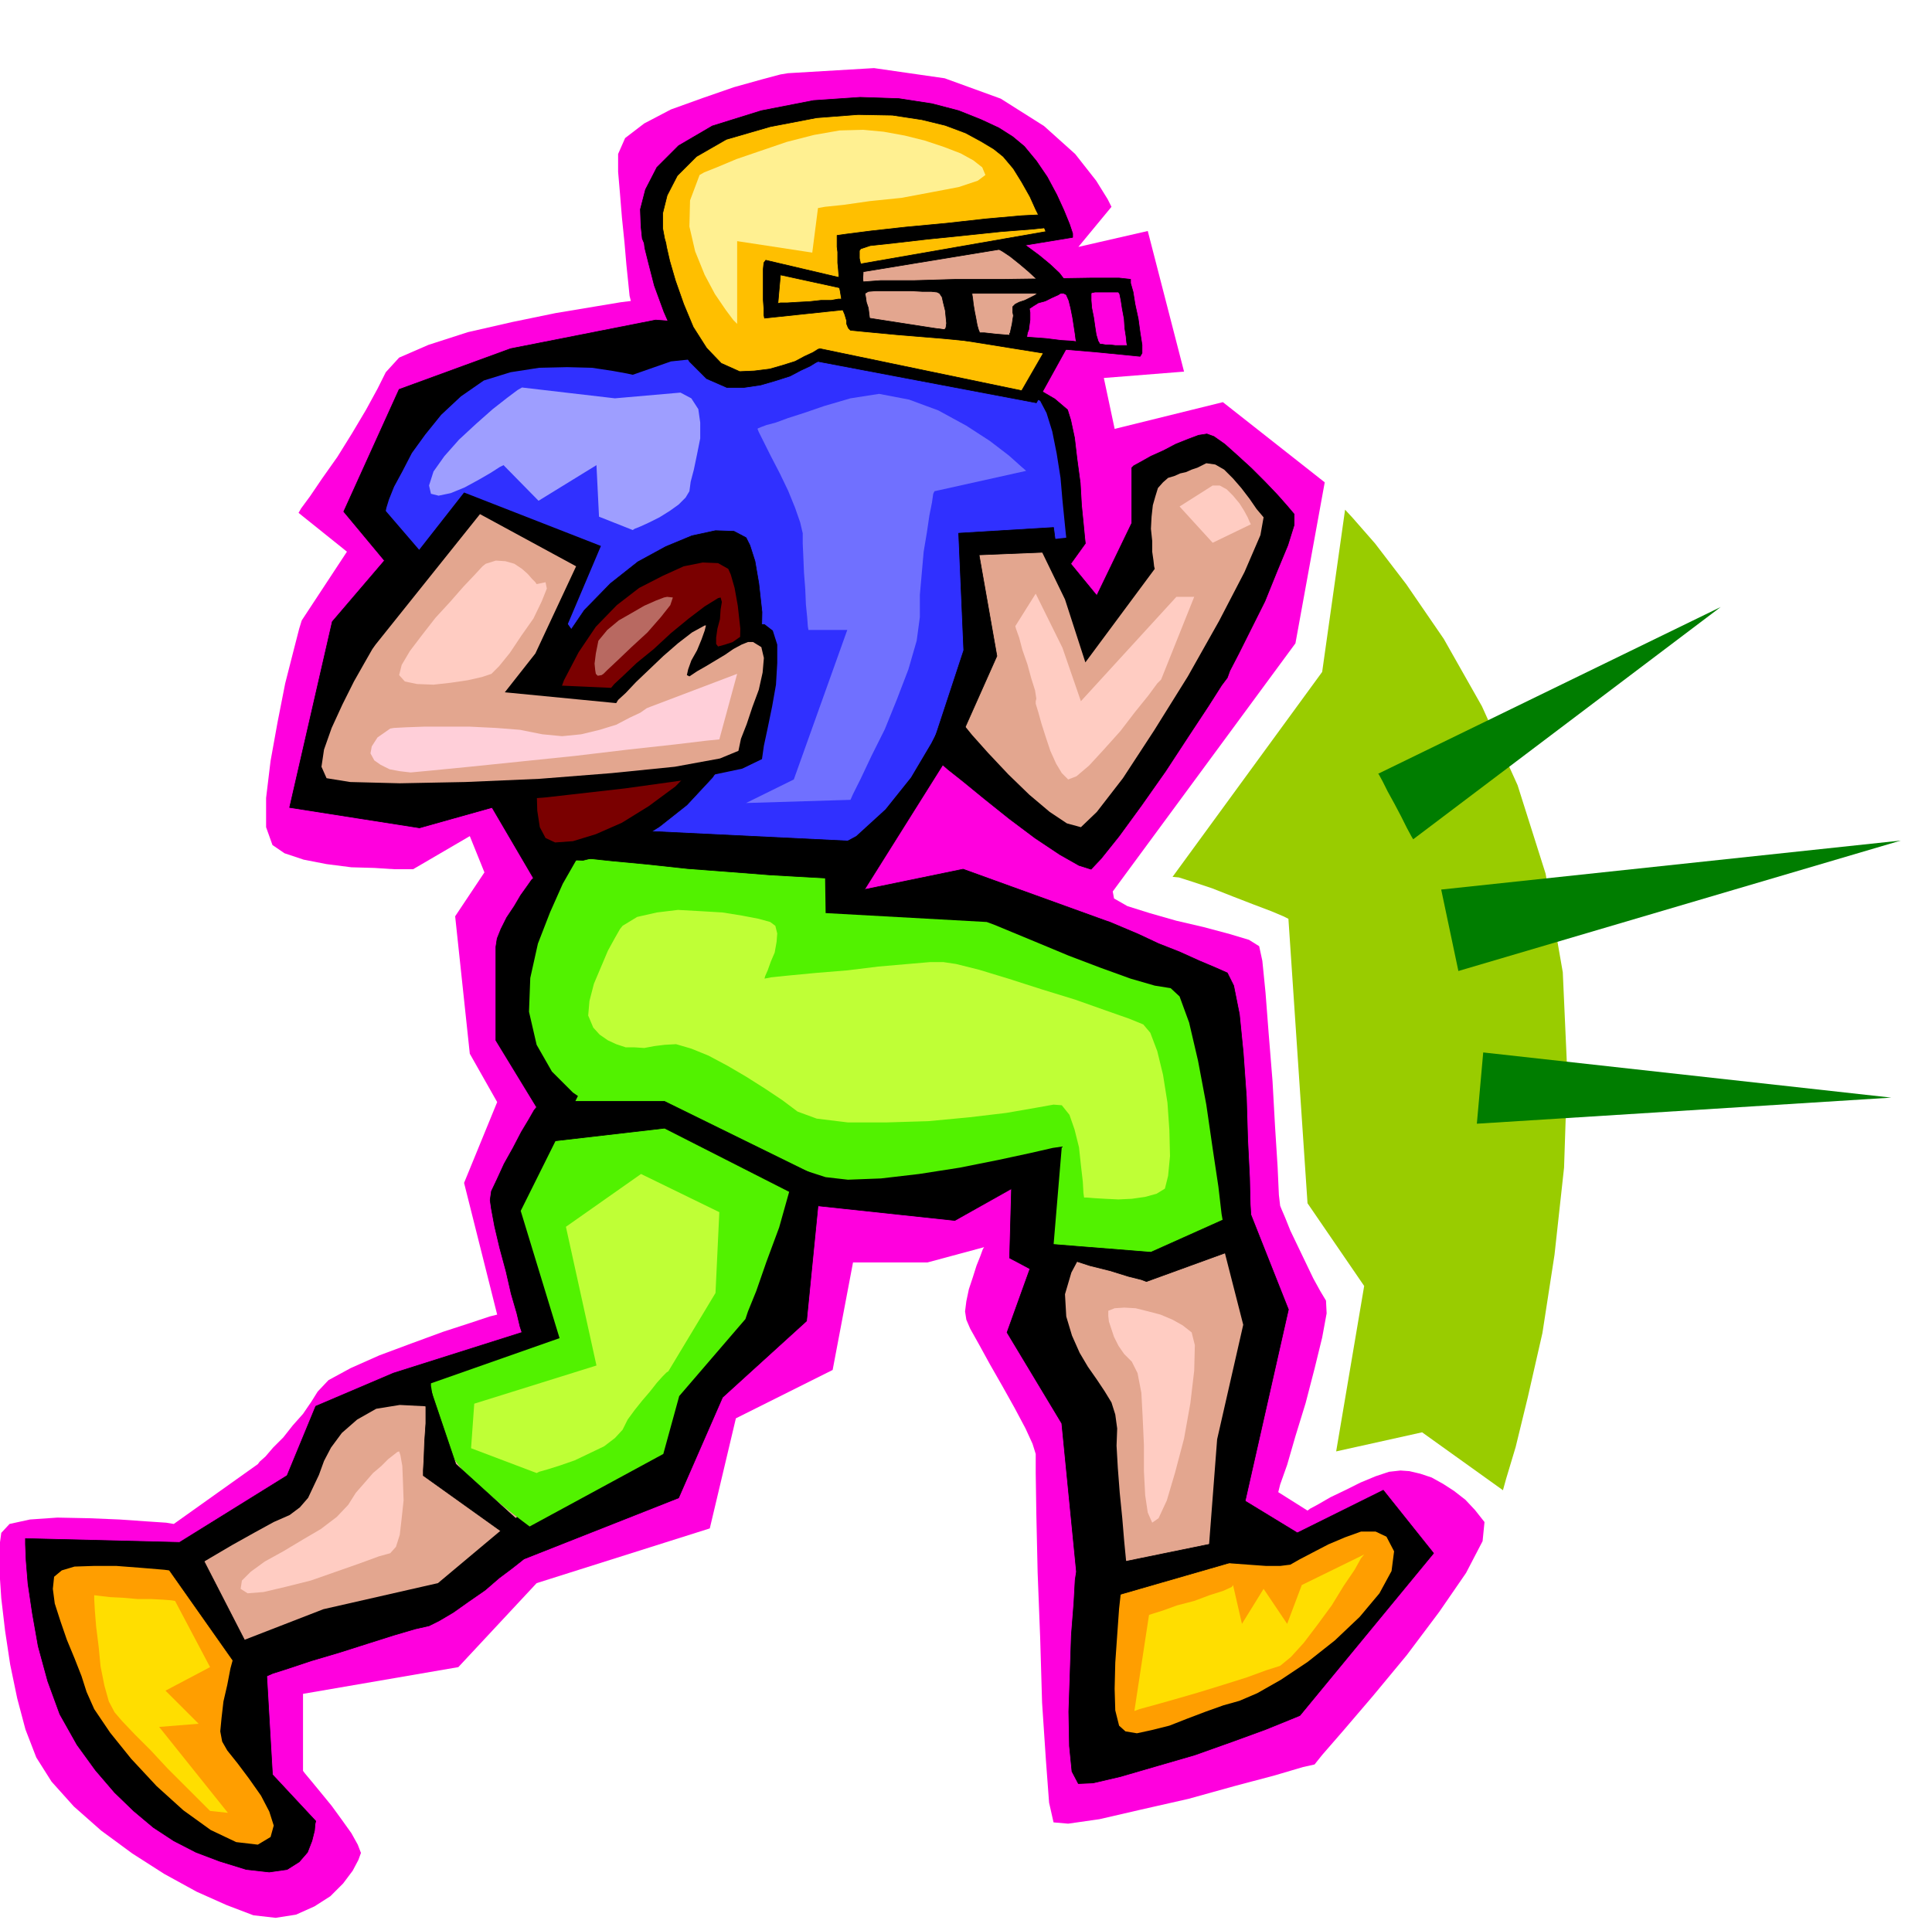 <svg xmlns="http://www.w3.org/2000/svg" width="490.455" height="487.604" fill-rule="evenodd" stroke-linecap="round" preserveAspectRatio="none" viewBox="0 0 3035 3018"><style>.pen0{stroke:#000;stroke-width:1;stroke-linejoin:round}.pen1{stroke:none}.brush2{fill:#000}.brush3{fill:#e3a68f}.brush4{fill:#ff9e00}.brush5{fill:#52f200}.brush13{fill:#ffde00}.brush14{fill:#ffccc2}</style><path d="m1238 115-12 2-30 8-43 12-49 17-50 18-42 22-30 23-11 25v28l3 35 3 37 4 39 3 35 3 29 2 20 2 8-16 2-42 7-60 10-68 14-70 16-62 20-46 20-21 23-13 26-18 33-22 37-23 37-24 34-19 28-14 19-4 7 76 61-71 108-4 13-9 35-13 51-12 61-11 61-7 58v46l10 28 19 13 30 10 36 7 39 5 36 1 31 2h30l89-52 23 57-46 69 23 216 43 76-52 127 52 207-12 3-30 10-43 14-49 18-51 19-45 20-35 19-17 18-10 16-13 19-16 18-15 19-16 16-12 14-9 8-3 4-132 94-12-2-30-2-43-3-48-2-50-1-43 3-32 7-13 14-3 22v36l3 45 6 51 8 53 11 53 13 49 17 44 24 38 35 39 43 38 49 36 50 32 51 28 47 21 42 16 35 4 32-5 29-13 25-16 20-20 15-20 9-17 4-11-5-13-10-18-15-21-16-22-18-22-14-17-10-12-3-4v-121l244-42 123-132 272-86 41-173 152-76 32-169h117l89-24-2 3-4 11-6 15-6 19-6 18-4 19-2 16 2 13 6 14 14 25 17 31 20 35 19 34 17 32 11 24 5 16v30l1 66 2 90 4 103 3 102 6 90 5 67 7 31 23 2 49-7 65-15 75-17 72-20 64-17 44-13 18-4 12-15 33-38 47-55 53-64 51-68 42-61 26-50 3-30-15-19-15-16-18-14-17-11-18-10-18-6-17-4-14-1-18 2-21 7-24 10-24 12-23 11-19 11-13 7-4 3-46-29 3-12 11-31 13-45 16-52 14-54 12-49 7-38-1-20-9-15-11-20-12-25-12-25-12-25-8-20-6-14-2-5-2-17-2-44-4-63-4-72-6-74-5-65-5-50-5-23-16-10-30-9-41-11-43-10-42-12-35-11-21-12-2-11 287-390 46-253-160-126-170 42-17-80 126-10-57-221-109 25 52-63-6-12-18-29-33-42-49-44-68-43-88-32-111-16-135 8z" class="pen1" style="fill:#ff00de"/><path d="m1582 366 4 2 11 8 16 11 19 14 17 14 15 14 10 13 3 10-6 5-8 6-11 5-10 5-11 3-8 5-6 4 1 6v12l-1 7-1 8-2 5-1 6-1 4v2l-1 1v5l-2 6-2 8-4 6-6 7-8 3-10 2-22-3-35-6-45-9-47-9-46-10-39-8-28-5-9-2-2-4-2-10-4-15-3-17-3-18v-16l2-13 6-7 18-7 35-9 46-9 51-9 49-9 42-7 28-5h11z" class="pen0 brush2"/><path d="m1563 388 3 2 9 5 12 8 15 12 13 11 12 11 8 10 2 8-5 4-6 5-8 4-8 4-9 3-6 3-4 4v9l1 5-1 6-1 7-2 9-1 5-1 1v3l-2 5-1 6-4 5-5 5-7 3-8 2-18-3-28-6-36-7-37-7-37-8-31-6-22-4-7-1-2-4-2-8-3-12-2-13-3-15 1-13 2-11 6-5 14-6 27-6 36-7 41-7 39-7 34-5 23-4h9z" class="pen0 brush3"/><path d="m1083 507-53-4-228 45-175 64-87 192 64 77-82 96-67 292 204 32 114-32 65 111-3 3-7 10-10 14-10 17-12 18-9 18-6 15-2 13v147l64 105-4 5-8 14-12 20-13 25-14 25-11 24-9 19-2 14 2 14 5 27 8 34 10 37 8 35 9 31 5 21 3 9-202 64-122 52-45 109-169 105-242-6v9l1 25 3 37 7 47 9 51 15 55 19 52 27 48 29 40 30 35 30 29 31 26 32 21 35 18 37 14 42 13 36 4 28-4 19-12 13-15 7-18 4-16 1-11 1-4-68-73-9-155 9-4 25-8 36-12 44-13 44-14 41-13 34-10 22-5 16-8 22-13 24-17 26-18 22-19 20-15 14-11 5-4 243-96 69-158 132-120 18-181 215 23 89-50-3 109 32 17-36 100 86 143 23 233-2 13-2 36-4 51-2 61-2 59 1 54 4 40 10 19 23-1 43-10 55-16 62-18 59-21 52-19 37-15 17-7 210-255-79-99-135 67-82-50 68-301-59-149-1-16-1-42-3-60-2-67-5-70-6-60-9-45-10-20-18-8-26-11-31-14-33-13-32-15-26-11-19-8-6-2-224-81-155 32 123-196 8 7 24 19 33 27 40 32 40 30 39 26 30 17 19 6 16-17 28-35 35-48 38-54 36-55 31-47 21-33 9-12 4-11 14-27 19-38 22-44 19-47 17-41 10-32v-17l-11-13-15-17-20-21-21-21-23-21-19-17-17-12-11-4-13 2-16 6-20 8-19 10-20 9-16 9-11 6-3 3v87l-55 114-41-50 23-32-1-9-2-21-3-30-2-35-5-37-4-34-6-28-5-16-20-17-41-24-61-29-76-28-89-26-97-17-104-6-106 10z" class="pen0 brush2"/><path d="m1450 870 54 257 6 7 17 21 25 28 32 34 33 32 32 27 27 18 22 6 25-24 41-53 49-75 53-85 49-87 40-77 25-58 5-28-11-13-11-16-13-17-13-15-14-14-14-8-14-2-14 7-9 3-9 4-9 2-9 4-10 3-8 7-8 9-4 13-4 14-2 18-1 19 2 19v17l2 14 1 9 1 4-109 147-32-99-66-136-157 64zM800 2251l-8-4-20-8-30-11-35-10-40-8-39-2-37 6-30 17-24 21-17 23-11 21-8 22-9 19-8 17-13 15-16 12-25 11-31 17-34 19-34 20-32 19-25 16-18 10-6 5 39 116 219-85 180-41 173-145-2-4-4-10-6-14-8-16-10-17-9-15-11-11-11-5z" class="pen1 brush3"/><path d="m319 2475-9-2-21-2-31-4-36-3-39-3h-36l-30 1-20 6-12 10-2 19 3 23 9 28 10 29 12 29 11 28 8 25 12 27 25 37 33 41 40 43 42 38 43 31 40 19 34 4 20-12 5-18-7-22-13-25-19-27-18-24-16-20-8-14-3-16 2-21 3-26 6-26 5-26 6-22 4-15 2-5-55-105z" class="pen1 brush4"/><path d="m1789 1879-6 4-15 12-22 19-23 25-23 29-17 32-10 34 2 35 9 30 12 27 13 22 14 20 12 18 11 18 6 19 3 22-1 27 2 35 3 39 4 40 3 36 3 31 2 21 2 8 121 15 18-235 41-180-56-219-5-1h-10l-16-1-17 1h-19l-17 4-15 5-9 8z" class="pen1 brush3"/><path d="m1766 2459-2 9-2 24-4 36-3 42-3 43-1 41 1 34 6 24 10 9 18 3 23-5 28-7 28-11 29-11 28-10 25-7 28-12 37-21 42-28 43-34 39-37 31-37 19-35 4-31-12-23-17-8h-23l-25 9-26 11-25 13-21 11-14 8-16 2h-22l-28-2-27-2-28-4-23-3-16-3h-5l-96 12z" class="pen1 brush4"/><path d="m925 1323-6 8-15 23-20 35-20 45-19 49-12 54-2 53 12 52 24 42 33 33 36 25 39 19 35 12 30 8 21 3 8 2 6 1 19 5 28 7 34 10 37 9 38 11 35 11 31 10 35 4 52-2 60-7 64-10 60-12 51-11 35-8 14-2-13 155h4l12 4 17 4 21 5 22 3 23 4 20 1 18-1 15-6 20-8 21-9 22-8 19-9 17-6 11-5 5-1-3-17-5-43-9-60-10-69-13-69-14-60-15-41-14-13-25-4-38-11-47-17-50-19-48-20-41-17-29-12-11-4-253-14-2-134-370 22z" class="pen1 brush5"/><path d="m994 589-9-2-22-4-33-5-39-1-44 1-45 7-42 13-36 25-31 29-25 31-21 29-15 29-13 24-8 20-4 13-1 5 55 64 223 103 4 5 12 17 15 25 19 34 17 38 14 44 8 46v48l-1 40 11 31 21 22 31 15 38 9 47 5 54 2 61 2 58-11 52-28 46-42 40-50 32-54 26-51 18-44 13-30 5-26 2-28-1-30-2-29-4-27-3-21-3-14v-5l161-18-1-9-2-20-3-30-3-35-6-38-7-35-9-29-10-19-33-17-65-17-89-16-101-12-107-8-100-1-85 9-60 21z" class="pen1" style="fill:#3030ff"/><path d="m1172 845-19-10-29-1-37 8-41 17-44 24-43 34-41 42-34 50-26 52-16 53-8 51v48l4 42 9 37 10 29 13 21 17 9 29 1 36-9 41-17 43-27 43-34 40-43 34-49 23-55 14-54 6-53 1-49-5-45-6-35-8-25-6-12z" class="pen0 brush2"/><path d="m1144 894-16-9-24-1-30 6-33 15-37 19-35 27-33 34-27 40-23 44-17 46-13 44-8 43-5 38 1 34 4 26 9 17 15 7 28-2 36-11 41-18 42-26 42-31 36-37 29-40 19-45 12-44 5-43 1-39-4-36-5-28-6-21-4-9z" class="pen1" style="fill:#7a0000"/><path d="M729 774 588 954l-28 37-25 45-24 49-18 49-14 45-6 40 3 30 14 17 44 4 86-1 113-6 126-10 123-14 108-15 76-16 31-15 3-21 6-28 7-34 6-34 2-34v-29l-7-22-13-10h-7l-6 3-8 5-8 7-11 6-10 7-12 4-11 3-3-4v-10l2-14 4-15 1-15 2-12-2-7-4 1-21 13-25 19-28 23-27 25-27 22-21 20-14 13-5 6-135-6 55-66 64-151-215-84z" class="pen1 brush2"/><path d="m925 1688-107 215 61 200-202 71v4l2 12 3 17 6 22 6 22 9 23 11 20 13 17 14 14 17 15 17 14 18 15 14 11 13 10 8 6 4 3 210-114 25-91 104-121 4-12 13-32 16-46 20-54 16-57 13-54 5-46-4-31-23-22-38-17-50-15-55-9-56-6h-49l-38 5-20 11z" class="pen1 brush5"/><path d="m754 808-164 205-5 7-12 21-17 30-18 36-17 37-12 34-4 27 8 18 37 6 78 2 103-2 116-5 114-9 99-10 71-13 29-12 4-19 9-23 9-27 10-27 6-27 2-23-4-17-13-8h-8l-10 4-13 7-13 9-15 9-15 9-14 8-12 8-4-2 2-9 5-14 9-16 7-17 5-14 2-8h-2l-20 11-22 17-23 20-22 21-21 20-16 17-12 11-3 5-175-17 48-61 64-137-151-82z" class="pen1 brush3"/><path d="m1012 382-3-7-2-19-1-27 8-31 18-35 34-34 53-31 77-24 82-16 73-5 61 2 52 8 42 11 35 14 28 13 22 14 18 15 19 23 17 25 15 28 11 24 9 22 5 15v6l-329 54-4 71 323 50-47 85-343-65-4 2-8 5-15 7-17 9-22 7-24 7-27 4h-26l-32-14-27-27-22-37-18-41-15-41-9-35-6-24-1-8z" class="pen0 brush2"/><path d="m1046 382-2-7-3-16v-24l7-28 16-31 30-30 47-27 69-20 73-14 65-5 54 1 46 7 37 9 32 12 24 13 20 12 15 12 16 19 13 21 13 23 9 20 9 18 5 12 2 5-298 52-5 91 299 48-34 59-317-66-3 1-8 5-13 6-15 8-19 6-21 6-24 3-23 1-29-13-23-24-21-33-15-36-13-37-9-31-5-22-1-6z" class="pen0" style="fill:#ffbf00"/><path d="m1203 409 115 27-1-13-1-10v-17l-1-8v-18l14-2 39-5 54-6 64-6 63-7 56-5 40-2 19 1 4 4 3 6 1 5 1 3h-14l-36 4-51 4-57 6-59 6-52 6-37 4-15 5-2 3v12l2 9 1 7 2 8v7l1 6 27-2h52l68-2h75l73-1 63-1h44l18 2v6l4 14 3 19 5 23 3 22 3 19v13l-3 5-20-2-51-5-72-6-82-7-84-8-73-6-53-5-20-2-3-3-1-2-2-5v-5l-3-10-3-7-123 13-1-5v-10l-1-14v-48l1-10 3-4zm511 52v11l1 12 3 15 2 14 2 13 3 10 3 5h3l6 1h7l8 1h19l-1-4-1-10-2-13-1-15-3-16-2-13-2-10-2-3h-37l-5 1-1 1zm-187 0v2l1 6 1 9 2 12 2 10 2 11 2 7 2 5h7l18 2 24 2 28 3 27 2 24 3 17 1 7 1-1-4-1-8-2-13-2-13-3-15-3-12-4-9-4-2h-144zm-168 0v1l1 6 1 7 3 9 1 8 1 8v6l1 3h3l13 2 17 2 21 2 20 1 20 1h14l9 1 2-3 1-7-1-10-1-10-3-12-2-9-4-6-4-2-9-1h-14l-18-1h-55l-12 1-5 3zm-133-29-4 45 4-1h11l16-1 19-1 18-2h16l11-2h5l-1-6-1-6-1-5-1-1-92-20zm-315 916 13 1 38 4 53 5 65 7 66 5 64 5 53 3 36 2 20-5 13-7 8-10 5-10 2-11 2-8 3-5 7-1-370-18-78 43zm744-519-149 9 8 184-51 155 34 9 69-155-28-159 122-5-5-38zm-760 902h149l232 114v46l-232-118-173 20 24-62zm725 222 188 15 116-52 9 50-132 48-8-3-20-5-29-9-32-8-34-11-29-10-21-9-8-6zm-953 203 49 145 118 107-25 14-144-103v-8l1-18 1-27 2-29v-56l-1-19-1-6zm1091 300 166-34 32 27-201 58v-3l1-7v-10l2-10v-11l1-7v-5l-1 2zm-1498 3 107 152 22-24-75-146-54 18z" class="pen0 brush2"/><path d="m978 1455-4 5-8 14-11 20-11 26-11 26-7 27-2 23 8 19 10 11 13 9 13 6 15 5h14l15 1 16-3 16-2 18-1 24 7 27 11 30 16 29 17 30 19 27 18 24 18 30 11 49 6h60l66-2 64-6 59-7 46-8 28-5 13 1 12 15 8 23 7 28 3 28 3 26 1 18 1 7h4l12 1 17 1 21 1 21-1 21-3 18-5 13-8 5-20 3-31-1-41-3-43-7-44-9-37-11-29-11-13-22-9-37-13-48-17-52-16-53-17-46-14-36-9-20-3h-21l-35 3-46 4-49 6-49 4-42 4-29 3-10 2 1-4 4-9 5-14 6-14 3-17 1-13-3-12-8-6-18-5-26-5-31-5-34-2-36-2-33 4-31 7-23 14zm29 390-118 83 48 218-192 60-5 70 103 39 4-2 14-4 19-6 23-8 23-11 23-11 17-13 12-13 8-16 11-15 12-15 12-14 11-14 9-10 6-6 3-2 74-123 6-127-123-60z" class="pen1" style="fill:#bfff36"/><path d="m1099 275 7-4 20-8 31-13 38-13 41-14 43-11 40-7 37-1 32 3 33 6 32 8 30 10 26 10 20 11 14 11 5 12-12 9-30 10-42 8-48 9-49 5-42 6-29 3-11 2-9 70-118-18v130l-6-6-12-16-17-25-16-30-15-37-9-39 1-41 15-40z" class="pen1" style="fill:#fff091"/><path d="m1069 617-103 9-146-17-7 4-16 12-23 18-26 23-27 25-23 26-17 24-7 22 3 13 12 3 19-4 22-9 22-12 19-11 14-9 6-3 55 56 91-56 4 81 53 21 3-2 10-4 13-6 16-8 16-10 14-10 11-11 6-10 2-15 5-19 5-24 5-25v-25l-3-21-11-17-17-9z" class="pen1" style="fill:#9e9eff"/><path d="m1190 674 2 5 8 16 11 22 14 27 13 27 11 27 8 23 4 17v16l1 22 1 24 2 26 1 24 2 20 1 14 1 6h61l-84 235-75 37 164-5 4-9 12-24 17-36 21-42 19-47 18-47 13-45 5-37v-35l3-34 3-34 5-30 4-27 4-20 2-14 2-4 144-32-8-7-19-17-30-23-37-24-44-24-46-17-47-9-45 7-41 12-32 11-25 8-19 7-15 4-8 3-5 2-1 1z" class="pen1" style="fill:#7070ff"/><path d="M148 2507v6l1 18 2 25 4 32 3 31 6 30 7 25 9 17 12 14 20 21 25 25 26 28 24 24 22 22 15 15 6 6 28 3-108-135 62-5-52-52 70-37-55-104-6-1-13-1-19-1h-21l-23-2-20-1-17-2-8-1z" class="pen1 brush13"/><path d="m763 886-5 4-12 13-18 19-21 24-23 25-21 27-19 25-13 22-4 16 9 10 19 4 26 1 27-3 27-4 22-5 15-5 12-12 17-21 18-27 19-27 13-27 8-20-2-10-14 3-2-3-5-5-7-8-9-8-12-8-14-4-15-1-16 5z" class="pen1 brush14"/><path d="m613 1145 6-1 19-1 28-1h72l41 2 38 3 35 7 31 3 30-3 29-7 26-8 21-11 17-8 10-7 5-2 137-52-28 103-20 2-50 6-73 8-84 10-87 9-78 8-61 6-32 3-17-2-16-3-14-7-10-7-6-11 2-11 9-14 20-14z" class="pen1" style="fill:#ffcfd9"/><path d="M1627 1102v4l4 13 5 18 7 22 7 21 9 20 9 15 10 10 13-5 20-17 23-25 26-29 23-30 21-26 14-19 6-6 52-130h-28l-150 164-29-84-42-85-32 51 1 4 5 14 5 19 8 23 6 22 6 19 2 13-1 4zm278-339-52 33 52 57 60-29-2-4-3-7-6-11-7-11-10-12-10-10-11-6h-11zm-164 1297v8l1 9 4 12 4 12 7 14 9 13 12 12 9 18 6 31 2 38 2 44v41l2 38 4 27 7 16 10-7 13-28 13-44 14-53 10-56 6-51 1-40-5-20-14-11-16-9-19-8-19-5-20-5-18-1-15 1-10 4zM627 2281l-3 1-5 4-9 7-11 11-13 11-13 15-14 16-12 19-18 19-25 19-29 17-30 18-29 16-22 16-14 14-2 13 11 7 25-2 34-8 40-10 40-14 37-13 30-11 18-5 9-10 6-19 3-26 3-28-1-29-1-25-3-17-2-6z" class="pen1 brush14"/><path d="m1048 938-5 1-13 5-18 8-19 11-21 12-18 15-14 17-4 20-2 16 1 10 1 6 3 3 6-1 3-2 6-6 16-15 22-21 25-23 21-24 15-19 4-12-9-1z" class="pen1" style="fill:#b86961"/><path d="m1937 2491 14 61 34-55 37 55 23-61 98-48-5 6-10 18-17 25-19 31-22 30-22 29-20 22-17 14-22 7-30 11-38 12-39 12-38 11-32 9-22 6-8 3 23-151 6-2 16-5 22-8 27-7 24-9 22-7 13-6 2-3z" class="pen1 brush13"/><path d="m1842 1378 235-322 36-255 12 13 35 40 49 64 59 86 60 106 56 124 44 139 27 155 7 156-5 151-15 137-19 123-23 101-19 78-15 50-5 18-127-91-135 30 44-260-89-130-30-447-8-4-19-8-29-11-31-12-33-13-30-10-22-7-10-1z" class="pen1" style="fill:#9c0"/><path d="m2165 1216 538-262-483 365-3-5-7-13-9-18-10-19-11-20-8-16-6-11-1-1zm99 182 722-77-695 205-27-128zm66 256 641 71-651 41 10-112z" class="pen1" style="fill:#007d00"/></svg>
